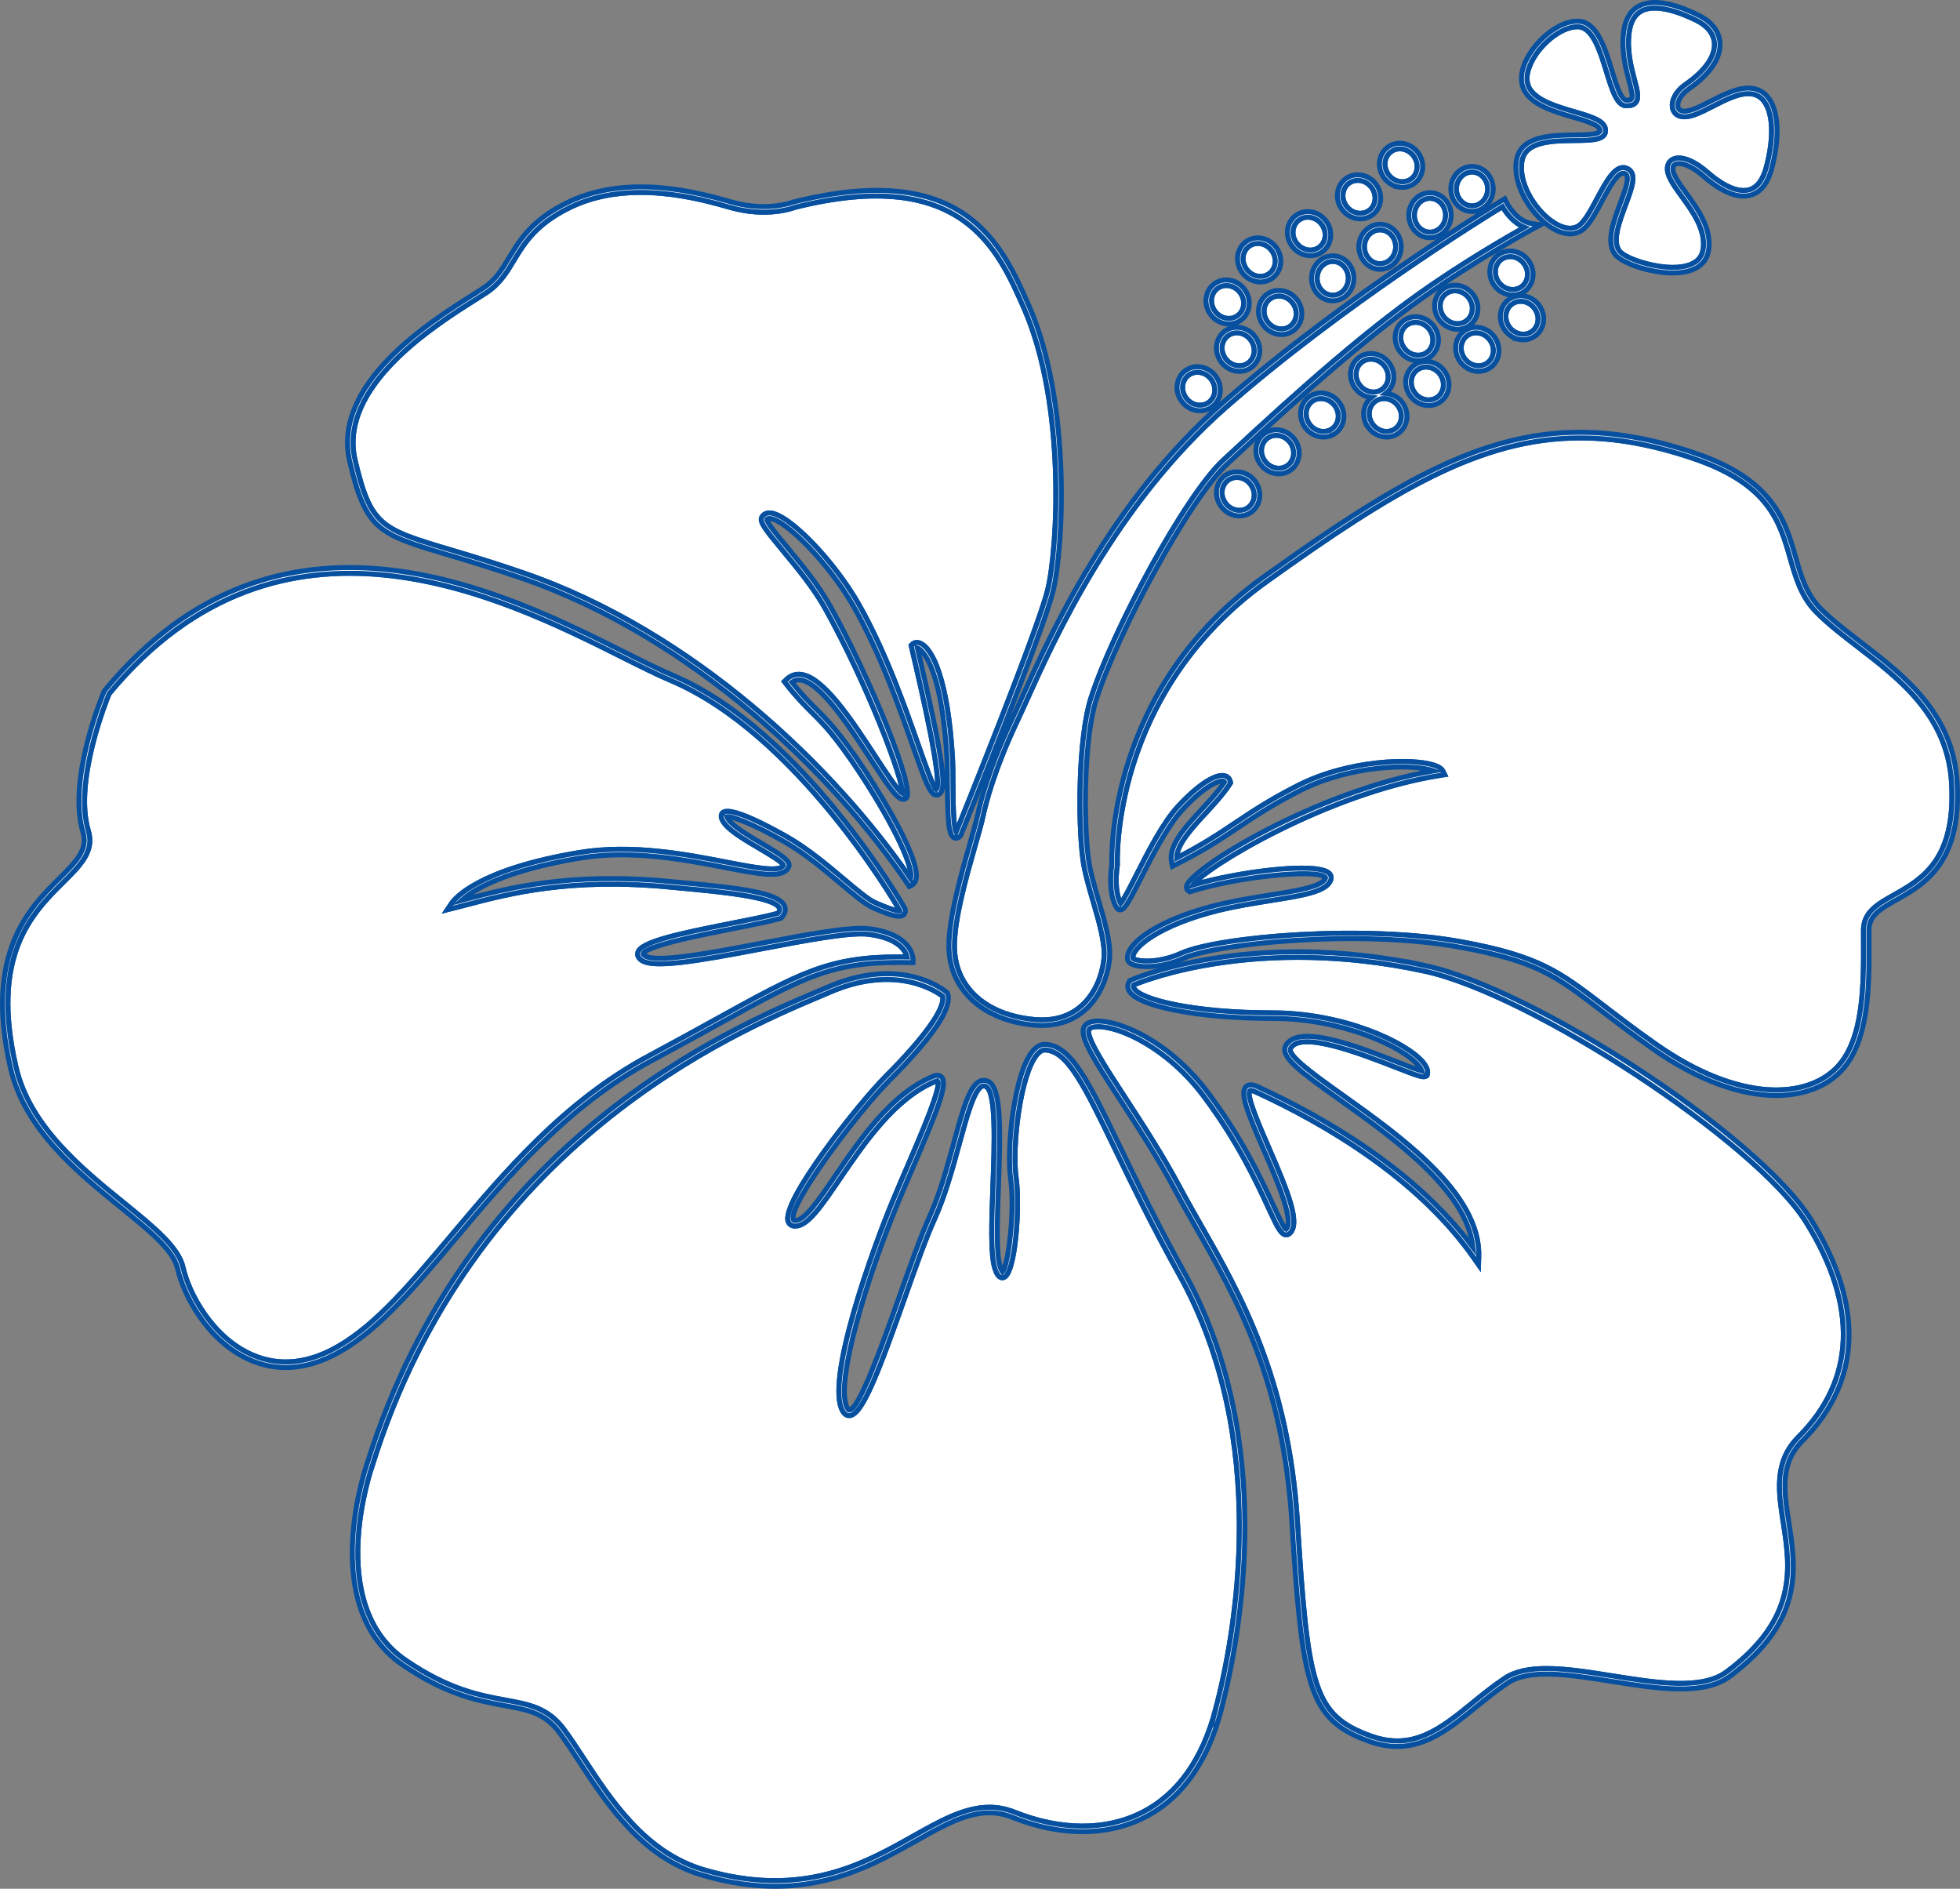 <?xml version="1.0" encoding="UTF-8"?>
<svg xmlns="http://www.w3.org/2000/svg" id="Layer_2" width="195.797" height="188.646" viewBox="0 0 195.797 188.646">
  <rect x="0" y="0" width="195.797" height="188.646" fill="#808080" stroke="none"/>
  <defs>
    <style>.cls-1{fill:#fff;stroke:#06509f;stroke-miterlimit:10;stroke-width:.5px;}</style>
  </defs>
  <g id="Layer_1-2">
    <g>
      <path class="cls-1" d="m123.528,36.509c.424.075.841-.02,1.172-.268.331-.248.538-.621.584-1.05.048-.435-.077-.876-.351-1.241-.273-.365-.661-.608-1.093-.685-.095-.017-.19-.025-.284-.025-.323,0-.631.1-.888.292-.331.249-.538.621-.584,1.05-.047.436.077.877.351,1.242.273.364.661.608,1.093.685Z"></path>
      <path class="cls-1" d="m123.84,47.705c-.095-.017-.19-.026-.284-.026-.323,0-.631.101-.888.293-.331.248-.538.621-.584,1.05-.047.436.077.877.351,1.241.273.365.661.608,1.093.685.424.076.841-.02,1.172-.267.331-.248.538-.621.584-1.05.048-.436-.077-.877-.351-1.242-.273-.364-.661-.607-1.093-.684Z"></path>
      <path class="cls-1" d="m128.638,46.48c.689-.517.794-1.545.233-2.291-.346-.462-.866-.71-1.376-.71-.315,0-.626.095-.889.292-.689.517-.793,1.545-.233,2.292.56.747,1.576.934,2.265.417Z"></path>
      <path class="cls-1" d="m131.958,39.804c-.315,0-.625.094-.888.292-.689.517-.794,1.545-.234,2.291.56.747,1.576.934,2.265.418.689-.517.794-1.545.234-2.292-.347-.461-.867-.709-1.377-.709Z"></path>
      <path class="cls-1" d="m136.776,21.014c.689-.516.794-1.544.234-2.291-.346-.462-.866-.71-1.376-.71-.315,0-.626.095-.889.292-.689.517-.794,1.545-.234,2.292.561.746,1.577.933,2.265.417Z"></path>
      <path class="cls-1" d="m139.806,18.131c.424.075.84-.019,1.171-.267.331-.248.539-.621.585-1.05.047-.436-.078-.877-.351-1.242-.346-.461-.867-.709-1.376-.709-.315,0-.626.095-.889.292-.689.517-.794,1.545-.234,2.292.274.364.662.607,1.094.684Z"></path>
      <path class="cls-1" d="m139.423,24.648c0-.934-.701-1.693-1.562-1.693s-1.561.759-1.561,1.693c0,.933.7,1.693,1.561,1.693s1.562-.76,1.562-1.693Z"></path>
      <path class="cls-1" d="m142.849,23.19c.861,0,1.562-.759,1.562-1.693,0-.933-.701-1.692-1.562-1.692s-1.561.759-1.561,1.692c0,.934.7,1.693,1.561,1.693Z"></path>
      <path class="cls-1" d="m147.05,20.565c.861,0,1.562-.759,1.562-1.693,0-.933-.701-1.693-1.562-1.693s-1.562.76-1.562,1.693c0,.934.701,1.693,1.562,1.693Z"></path>
      <path class="cls-1" d="m133.135,29.491c.861,0,1.562-.759,1.562-1.693,0-.933-.701-1.693-1.562-1.693s-1.561.76-1.561,1.693c0,.934.7,1.693,1.561,1.693Z"></path>
      <path class="cls-1" d="m139.402,42.805c.689-.517.794-1.545.234-2.292-.347-.461-.867-.709-1.377-.709-.315,0-.626.095-.889.292-.688.517-.793,1.544-.233,2.291.56.747,1.576.934,2.265.418Z"></path>
      <path class="cls-1" d="m138.089,38.867c.331-.248.539-.621.585-1.05.047-.436-.078-.877-.351-1.242-.274-.364-.662-.607-1.094-.684-.095-.017-.19-.026-.283-.026-.324,0-.632.101-.888.293-.331.248-.539.621-.585,1.05-.047.436.078.877.351,1.241.274.365.662.608,1.094.685.424.076.84-.019,1.171-.267Z"></path>
      <path class="cls-1" d="m102.533,70.02c-.352.781-.656,1.455-.915,2.003-2.365,4.991-3.195,8.449-3.393,9.39-.153.731-.462,1.814-.819,3.068-.871,3.056-2.063,7.241-2.063,10.002,0,4.04,3.024,6.852,7.891,7.338,2.237.224,4.025-.407,5.31-1.875,1.346-1.538,1.664-3.434,1.738-4.178.151-1.505-.475-3.655-1.08-5.733-.419-1.436-.851-2.921-1.019-4.18-.511-3.833-.453-12.224.799-16.135,2.153-6.729,9.344-20.146,13.201-23.746,8.417-7.855,14.417-12.964,19.456-16.563,4.432-3.165,9.039-5.807,10.653-6.709-1.167-.463-1.905-1.553-2.198-2.064-2.024,1.233-15.975,9.85-27.541,19.97-11.176,9.779-17.149,23.039-20.02,29.412Z"></path>
      <path class="cls-1" d="m142.553,35.191c.688-.517.793-1.544.233-2.291-.273-.365-.662-.608-1.094-.685-.095-.017-.19-.025-.283-.025-.324,0-.632.1-.888.292-.331.249-.538.621-.585,1.05-.047.436.078.877.351,1.242.56.746,1.576.934,2.266.417Z"></path>
      <path class="cls-1" d="m155.066,22.132c.584.403,1.699.996,2.604.443.605-.37,1.25-1.575,1.874-2.742.979-1.828,1.905-3.557,3.054-2.98.964.482.417,1.941-.216,3.63-.632,1.687-1.349,3.6-.606,4.59.616.821,4.405,2.068,6.68,1.485.996-.255,1.563-.822,1.687-1.687.276-1.933-1.07-3.78-2.151-5.265-.936-1.287-1.745-2.398-1.302-3.286.132-.262.391-.444.73-.511.082-.016.181-.027.297-.027.56,0,1.525.26,2.946,1.504.743.65,2.632,2.111,4.111,1.66.778-.237,1.342-.993,1.676-2.245.752-2.822.696-5.245-.151-6.484-.342-.5-.808-.786-1.385-.85-1.129-.125-2.537.597-3.78,1.235-1.334.685-2.487,1.278-3.365.984-.385-.128-.641-.448-.702-.878-.086-.598.224-1.517,1.354-2.302,1.93-1.341,2.941-2.799,2.847-4.105-.065-.913-.692-1.711-1.763-2.247-1.41-.704-4.003-1.766-5.525-.961-.677.359-1.092,1.076-1.232,2.129-.243,1.819.201,3.498.525,4.724.282,1.064.485,1.833.141,2.28-.163.212-.419.319-.781.324-1.05.196-1.554-1.438-2.134-3.325-.645-2.1-1.377-4.48-2.83-4.551-1.444-.072-3.481,1.381-4.533,3.237-.394.695-.954,2.013-.277,3.029.769,1.153,2.705,1.72,4.414,2.221,1.74.51,3.114.912,3.114,1.87,0,.966-1.36.982-3.081,1.003-2.18.025-4.892.058-5.259,2.001-.414,2.193,1.245,4.872,3.019,6.097Z"></path>
      <path class="cls-1" d="m142.431,39.922c.424.075.841-.02,1.172-.268.33-.248.538-.621.584-1.05.047-.436-.077-.877-.351-1.241-.346-.462-.867-.709-1.376-.709-.315,0-.626.094-.889.291-.689.517-.794,1.545-.234,2.292.274.365.662.608,1.094.685Z"></path>
      <path class="cls-1" d="m151.882,33.358c.425.076.841-.019,1.172-.267s.538-.621.585-1.05c.047-.436-.078-.877-.352-1.242-.346-.461-.866-.709-1.376-.709-.315,0-.626.095-.889.292-.689.517-.793,1.545-.233,2.292.273.364.662.607,1.093.684Z"></path>
      <path class="cls-1" d="m152.004,28.628c.689-.517.793-1.545.233-2.292-.273-.364-.661-.607-1.093-.684-.095-.017-.19-.026-.284-.026-.323,0-.631.101-.888.293-.33.248-.538.621-.584,1.05-.047.436.077.877.351,1.241.56.747,1.576.934,2.265.418Z"></path>
      <path class="cls-1" d="m147.419,36.509c.425.075.841-.02,1.172-.268.331-.248.538-.621.584-1.05.048-.435-.077-.876-.351-1.241-.273-.365-.661-.608-1.093-.685-.095-.017-.19-.025-.284-.025-.323,0-.631.1-.888.292-.331.249-.538.621-.584,1.05-.048.436.077.877.351,1.242.273.364.661.608,1.093.685Z"></path>
      <path class="cls-1" d="m146.491,32.041c.33-.249.538-.621.584-1.05.047-.436-.078-.877-.351-1.242-.346-.461-.866-.709-1.376-.709-.315,0-.626.095-.889.292-.331.248-.539.621-.585,1.05-.047.436.078.877.351,1.241.274.365.662.608,1.094.685.426.075.84-.019,1.172-.267Z"></path>
      <path class="cls-1" d="m120.762,40.179c.689-.516.793-1.544.233-2.291-.273-.365-.662-.608-1.093-.685-.096-.017-.19-.025-.284-.025-.323,0-.631.1-.888.293-.33.248-.538.621-.585,1.049-.046.436.078.877.352,1.242.56.747,1.576.934,2.265.417Z"></path>
      <path class="cls-1" d="m125.628,27.583c.425.074.841-.02,1.172-.268.331-.248.539-.621.585-1.05.047-.436-.078-.877-.351-1.241-.274-.365-.662-.608-1.094-.685-.095-.017-.19-.025-.284-.025-.323,0-.631.1-.887.292-.689.517-.794,1.545-.234,2.292.273.364.662.607,1.093.685Z"></path>
      <path class="cls-1" d="m45,54.913c1.912.57,4.292,1.28,7.232,2.291,17.179,5.905,31.222,19.581,38.727,30.527,0-.001.001-.003.002-.005.372-1.353-2.392-6.529-5.181-10.713-2.391-3.586-3.509-4.694-4.692-5.867-.737-.731-1.499-1.486-2.581-2.879l-.15-.192.172-.172c.366-.367.79-.552,1.263-.552.065,0,.13.004.197.011,2.276.237,5.147,4.64,7.454,8.179,1.002,1.537,2.235,3.427,2.71,3.705.104-1.364-3.482-10.874-7.732-18.496-1.141-2.047-2.853-4.108-4.228-5.765-1.779-2.143-2.378-2.908-2.062-3.383.119-.178.351-.378.781-.37,1.866.072,6.464,4.826,8.945,9.249,2.619,4.669,4.48,9.953,5.839,13.812.757,2.152,1.541,4.378,1.826,4.572.701-.636-1.437-9.831-2.465-14.249l-.035-.149.109-.109c.192-.192.47-.238.765-.126,1.275.485,2.798,3.742,3.25,11.43.041.707.047,1.651.052,2.65.009,1.617.023,4.264.312,4.805.635-1.572,8.14-20.165,9.135-24.144,1.034-4.137,1.854-18.593-2.349-28.176-2.636-6.013-6.246-14.249-22.879-10.093-.111.044-2.755,1.072-6.479.009-3.006-.859-10.045-2.872-15.95-.017-3.46,1.673-4.629,3.612-5.659,5.324-.716,1.189-1.393,2.312-2.709,3.19-.307.204-.697.451-1.151.738-4.108,2.593-13.725,8.667-11.992,16.033,1.542,6.551,2.605,6.868,9.523,8.932Z"></path>
      <path class="cls-1" d="m123.65,31.515c.689-.516.793-1.544.233-2.291-.273-.364-.662-.607-1.093-.685-.096-.017-.19-.025-.284-.025-.323,0-.631.1-.888.293-.331.248-.538.621-.585,1.05-.047.436.078.876.351,1.241.561.747,1.577.934,2.266.417Z"></path>
      <path class="cls-1" d="m64.811,105.463c2.575-1.379,4.741-2.576,6.651-3.631,8.484-4.686,11.33-6.259,18.368-6.259.256,0,.519.002.787.006-.143-.578-.805-1.885-3.854-2.266-1.847-.233-6.267.612-10.54,1.427-6.596,1.259-11.006,2.019-12.169,1.145-.356-.267-.382-.541-.34-.725.244-1.066,3.87-1.857,9.374-2.941,1.834-.362,3.569-.704,4.626-.998.237-.299.174-.458.152-.512-.451-1.132-5.908-1.641-9.891-2.012l-1.157-.109c-9.851-.938-16.005.675-20.076,1.743-.477.124-.929.243-1.359.35l-.693.174.397-.595c.373-.559,2.742-3.433,12.786-5.107,5.234-.873,10.673.181,14.644.949,2.889.56,5.384,1.043,5.755.324-.059-.301-1.421-1.103-2.414-1.689-1.482-.874-3.014-1.777-3.566-2.604-.102-.154-.414-.622-.116-.942.706-.758,4.773,1.439,6.489,2.419,2.047,1.17,4.052,2.86,5.664,4.217,1.29,1.087,2.404,2.026,3.104,2.334,1.887.83,2.364.852,2.454.826,0-.001.002-.014-.003-.047-.517-.894-10.34-17.675-22.884-22.982-1.367-.578-2.997-1.395-4.884-2.34-11.904-5.965-34.053-17.065-51.216,3.674-.254.616-3.553,8.765-2.075,13.691.612,2.04-.767,3.41-2.514,5.145-3.091,3.07-7.325,7.274-4.701,18.5,1.379,5.897,6.588,10.122,10.775,13.517,2.923,2.371,5.448,4.419,5.897,6.439.567,2.55,2.878,6.982,6.922,8.741,2.721,1.184,5.642.877,8.683-.912,3.777-2.221,7.211-6.302,11.189-11.026,5.284-6.277,11.273-13.391,19.735-17.924Z"></path>
      <path class="cls-1" d="m185.572,64.597c-1.492-1.148-2.903-2.233-4.062-3.393-1.564-1.564-2.102-3.446-2.672-5.438-1.042-3.647-2.12-7.419-9.692-9.985-4.077-1.381-7.757-2.041-11.283-2.041-9.929,0-18.611,5.238-31.327,14.343-15.635,11.196-14.925,28.077-14.915,28.246l.001.027-.004.027c-.23,1.612-.104,3.063.326,3.858.319-.372.973-1.66,1.556-2.812,1.19-2.345,2.671-5.264,4.206-6.917,1.968-2.12,3.757-3.279,4.667-3.018.282.079.471.29.531.592l.022.109-.06.094c-.629.979-1.54,1.967-2.42,2.924-1.426,1.547-2.896,3.143-2.898,4.476,2.56-1.303,4.146-2.363,5.821-3.483,1.679-1.123,3.417-2.285,6.228-3.721,5.19-2.653,11.544-2.754,13.643-2.064.484.159.78.359.906.611l.17.338-.374.058c-11.266,1.76-23.57,9.202-24.774,10.97,4.356-1.31,12.44-2.361,13.62-1.165.175.178.229.406.15.642-.392,1.177-2.74,1.551-5.991,2.068-1.642.261-3.503.557-5.297,1.001-5.779,1.429-8.67,3.743-8.468,4.773.19.271,2.317.62,4.81-.502,3.745-1.685,18.408-2.913,28.058-1.135,7.713,1.421,9.75,2.982,14.215,6.402,1.397,1.071,2.98,2.284,5.059,3.751,8.539,6.028,15.332,5.484,18.278,2.271,2.597-2.834,2.574-8.227,2.555-12.561l-.002-1.036c0-1.808,1.414-2.605,3.053-3.528,2.775-1.563,6.228-3.509,5.742-11.287-.412-6.599-5.175-10.263-9.378-13.495Z"></path>
      <path class="cls-1" d="m142.266,96.984c-16.635-3.574-27.937.933-29.017,1.389-.048.112-.04.213.024.327.662,1.185,6.136,2.464,13.824,2.464,7.091,0,13.412,2.928,15.072,4.952.35.428.494.816.426,1.154l-.052.16-.113.062c-.272.148-.782-.026-3.04-.907-3.325-1.298-9.514-3.715-10.473-1.867-.359.693,2.46,2.702,5.186,4.645,5.818,4.146,13.787,9.824,13.617,16.107l-.023.834-.479-.683c-5.619-8.008-14.963-13.435-21.811-16.579-.359-.164-.517-.147-.55-.113-.411.402.91,3.442,1.875,5.661,1.96,4.509,3.168,7.541,2.135,8.573-.169.171-.346.18-.461.16-.494-.088-.875-.913-1.709-2.72-1.13-2.45-3.022-6.551-6.45-11.121-3.602-4.803-8.321-6.947-10.548-6.947h-.031c-.427.004-.747.097-.856.248-.457.633,1.509,3.649,3.59,6.841,1.665,2.553,3.736,5.73,5.487,9.014.651,1.22,1.349,2.445,2.088,3.741,3.892,6.829,8.736,15.327,9.627,29.582,1.034,16.543,1.615,19.349,7.301,21.417,4.233,1.539,6.986-.698,10.175-3.289,1.021-.83,2.077-1.688,3.23-2.457,1.085-.724,2.528-.981,4.187-.981,1.971,0,4.248.363,6.595.737,4.394.699,8.938,1.423,11.39-.404,7.142-5.318,6.358-10.395,5.666-14.874-.486-3.151-.945-6.127,1.524-8.597,5.698-5.698,5.957-13.115.749-21.449-5.012-8.02-27.477-22.786-38.155-25.08Z"></path>
      <path class="cls-1" d="m131.788,24.69c.689-.517.794-1.545.234-2.292-.346-.461-.867-.709-1.376-.709-.315,0-.626.095-.889.292-.331.248-.539.621-.585,1.05-.047.436.078.877.351,1.241.56.747,1.577.934,2.265.418Z"></path>
      <path class="cls-1" d="m111.385,114.761c-3.062-6.341-4.748-9.834-7.005-9.894-.237-.008-.495.131-.744.411-1.699,1.906-2.578,9.23-2.126,12.4.386,2.701-.057,9.637-1.269,9.923-.514.118-.751-.599-.842-.87-.461-1.386-.339-4.709-.209-8.228.154-4.217.347-9.466-.702-9.99-.14-.07-.257-.077-.379-.022-.807.361-1.524,2.982-2.282,5.757-.667,2.438-1.423,5.201-2.477,7.522-.849,1.866-1.88,4.778-2.971,7.862-2.558,7.225-4.203,11.621-5.48,11.75-.196.021-.472-.038-.701-.419-1.819-3.032,3.102-16.508,4.97-20.989.481-1.155.986-2.33,1.477-3.472,1.465-3.406,3.47-8.072,3.019-8.55-.002.001-.052-.015-.199.045-4.053,1.651-7.121,6.155-9.586,9.774-1.853,2.72-3.192,4.686-4.433,4.686-.456,0-.633-.264-.698-.422-.807-1.947,7.092-11.889,9.692-14.489,3.929-3.93,6.007-6.849,5.729-8.047-.532-.414-4.574-3.271-11.201-.431-.293.126-.619.264-.975.414-8.599,3.626-34.769,14.663-44.818,46.945-.049.137-4.823,13.779,3.309,19.369,4.317,2.968,7.484,3.548,10.029,4.013,2.352.431,4.21.771,5.788,2.876.651.867,1.318,1.887,2.025,2.967,2.739,4.187,6.149,9.397,12.009,11.11,9.805,2.867,15.951-.593,20.89-3.371,2.702-1.52,5.125-2.883,7.617-2.883.821,0,1.649.148,2.497.487,4.61,1.843,9.125,1.86,12.716.047,3.584-1.809,6.071-5.296,7.393-10.362,1.965-7.531,5.541-26.833-3.65-43.377-2.734-4.921-4.774-9.147-6.413-12.542Z"></path>
      <path class="cls-1" d="m126.284,30.907c-.047.436.078.877.351,1.241.274.365.662.608,1.094.685.424.075.84-.019,1.171-.267.331-.249.539-.621.585-1.05.047-.436-.078-.877-.351-1.242-.274-.364-.662-.607-1.094-.684-.095-.017-.19-.026-.283-.026-.323,0-.631.101-.888.293-.331.248-.539.621-.585,1.05Z"></path>
      <path class="cls-1" d="m122.762,32.359c.43,0,.857-.13,1.219-.402.932-.699,1.087-2.074.344-3.064-.358-.477-.869-.795-1.439-.897-.574-.104-1.144.028-1.599.369-.455.341-.74.85-.803,1.432-.062.576.101,1.155.459,1.632.454.606,1.141.93,1.819.93Zm-1.729-2.502c.047-.429.254-.802.585-1.05.257-.193.565-.293.888-.293.094,0,.188.008.284.025.431.078.82.321,1.093.685.56.747.456,1.775-.233,2.291-.689.517-1.705.33-2.266-.417-.273-.365-.398-.805-.351-1.241Z"></path>
      <path class="cls-1" d="m126.538,29.415c-.455.341-.74.85-.803,1.433-.062.575.101,1.155.459,1.632.357.477.868.795,1.438.897.128.023.256.034.382.034.442,0,.864-.138,1.217-.404.455-.34.74-.849.803-1.432.062-.576-.101-1.155-.458-1.632-.358-.477-.869-.796-1.439-.897-.575-.103-1.145.028-1.599.369Zm1.502.175c.432.077.82.32,1.094.684.273.365.398.806.351,1.242-.046.429-.254.801-.585,1.05-.331.248-.747.342-1.171.267-.432-.077-.82-.32-1.094-.685-.273-.364-.398-.805-.351-1.241.046-.429.254-.802.585-1.05.257-.192.565-.293.888-.293.093,0,.188.009.283.026Z"></path>
      <path class="cls-1" d="m125.532,28.126c.128.023.256.034.382.034.442,0,.864-.138,1.217-.403.455-.341.74-.85.803-1.433.062-.575-.101-1.155-.459-1.632-.357-.477-.868-.795-1.438-.897-.577-.103-1.145.028-1.6.369-.932.7-1.087,2.075-.344,3.065.358.477.869.795,1.439.897Zm-.763-3.52c.256-.192.564-.292.887-.292.094,0,.189.008.284.025.432.077.82.32,1.094.685.273.364.398.805.351,1.241-.046.429-.254.802-.585,1.05-.331.248-.747.342-1.172.268-.431-.078-.82-.321-1.093-.685-.56-.747-.455-1.775.234-2.292Z"></path>
      <path class="cls-1" d="m131.021,27.798c0,1.238.949,2.245,2.114,2.245,1.166,0,2.114-1.007,2.114-2.245s-.948-2.245-2.114-2.245c-1.165,0-2.114,1.007-2.114,2.245Zm2.114-1.693c.861,0,1.562.76,1.562,1.693,0,.934-.701,1.693-1.562,1.693s-1.561-.759-1.561-1.693c0-.933.7-1.693,1.561-1.693Z"></path>
      <path class="cls-1" d="m130.901,25.533c.43,0,.857-.13,1.219-.402.932-.699,1.086-2.074.344-3.064-.743-.99-2.107-1.227-3.038-.528-.455.341-.74.85-.803,1.433-.062.575.101,1.155.459,1.631.454.606,1.14.93,1.819.93Zm-1.729-2.502c.046-.429.254-.802.585-1.05.263-.197.574-.292.889-.292.509,0,1.03.248,1.376.709.56.747.455,1.775-.234,2.292-.688.516-1.705.329-2.265-.418-.273-.364-.398-.805-.351-1.241Z"></path>
      <path class="cls-1" d="m139.709,18.675c.128.023.256.034.382.034.442,0,.864-.138,1.218-.404.454-.34.739-.849.802-1.432.062-.575-.101-1.155-.459-1.632-.742-.99-2.106-1.227-3.038-.528-.932.7-1.087,2.074-.344,3.065.358.477.869.795,1.439.897Zm-.763-3.52c.263-.197.574-.292.889-.292.509,0,1.03.248,1.376.709.273.365.398.806.351,1.242-.046.429-.254.802-.585,1.05-.331.248-.747.342-1.171.267-.432-.077-.82-.32-1.094-.684-.56-.747-.455-1.775.234-2.292Z"></path>
      <path class="cls-1" d="m135.889,21.858c.43,0,.857-.131,1.219-.402.932-.7,1.087-2.074.344-3.064-.743-.991-2.106-1.228-3.038-.528-.933.699-1.087,2.074-.344,3.064.454.606,1.141.93,1.819.93Zm-1.144-3.553c.263-.197.574-.292.889-.292.51,0,1.03.248,1.376.71.56.747.455,1.775-.234,2.291-.688.516-1.704.329-2.265-.417-.56-.747-.455-1.775.234-2.292Z"></path>
      <path class="cls-1" d="m185.909,64.159c-1.478-1.137-2.875-2.211-4.009-3.345-1.463-1.463-1.982-3.278-2.531-5.2-1.031-3.608-2.2-7.697-10.046-10.356-15.8-5.354-25.721-.074-43.109,12.376-15.583,11.159-15.176,27.895-15.146,28.696-.263,1.866-.074,3.497.506,4.368.082.122.21.19.345.179.42-.025.791-.669,2.074-3.198,1.112-2.192,2.635-5.195,4.117-6.791,2.173-2.34,3.65-2.992,4.113-2.863.044.012.08.032.107.076-.601.903-1.459,1.835-2.291,2.738-1.73,1.878-3.365,3.653-2.991,5.335l.077.345.316-.158c2.802-1.4,4.469-2.515,6.235-3.696,1.666-1.114,3.39-2.266,6.172-3.688,5.054-2.584,11.201-2.695,13.22-2.031.047.015.09.03.13.045-11.836,2.061-24.357,9.833-24.667,11.519-.04.212.045.399.225.502l.105.061.116-.038c4.523-1.447,12.549-2.292,13.418-1.414.029.03.032.042.019.08-.286.858-2.845,1.265-5.554,1.697-1.652.263-3.526.561-5.343,1.01-5.938,1.468-9.172,3.919-8.868,5.442.035.171.161.314.376.425.746.382,2.91.471,5.193-.556,3.264-1.468,17.542-2.973,27.732-1.096,7.582,1.397,9.455,2.832,13.979,6.298,1.401,1.073,2.989,2.29,5.077,3.764,4.769,3.366,9.032,4.724,12.431,4.725,2.883,0,5.146-.977,6.572-2.533,2.744-2.993,2.72-8.506,2.701-12.936l-.003-1.034c0-1.485,1.162-2.14,2.772-3.047,2.756-1.553,6.53-3.679,6.022-11.803-.428-6.848-5.296-10.593-9.592-13.898Zm3.299,25.22c-1.639.923-3.053,1.72-3.053,3.528l.002,1.036c.019,4.334.042,9.727-2.555,12.561-2.946,3.213-9.739,3.757-18.278-2.271-2.079-1.467-3.662-2.68-5.059-3.751-4.465-3.42-6.502-4.981-14.215-6.402-9.65-1.778-24.313-.55-28.058,1.135-2.493,1.122-4.62.773-4.81.502-.202-1.03,2.689-3.344,8.468-4.773,1.794-.444,3.655-.74,5.297-1.001,3.251-.517,5.599-.891,5.991-2.068.079-.236.025-.464-.15-.642-1.18-1.196-9.264-.145-13.62,1.165,1.204-1.768,13.508-9.21,24.774-10.97l.374-.058-.17-.338c-.126-.252-.422-.452-.906-.611-2.099-.69-8.453-.589-13.643,2.064-2.811,1.436-4.549,2.598-6.228,3.721-1.675,1.12-3.261,2.18-5.821,3.483.002-1.333,1.472-2.929,2.898-4.476.88-.957,1.791-1.945,2.42-2.924l.06-.094-.022-.109c-.06-.302-.249-.513-.531-.592-.91-.261-2.699.898-4.667,3.018-1.535,1.653-3.016,4.572-4.206,6.917-.583,1.152-1.237,2.44-1.556,2.812-.43-.795-.556-2.246-.326-3.858l.004-.027-.001-.027c-.01-.169-.72-17.05,14.915-28.246,12.716-9.105,21.398-14.343,31.327-14.343,3.526,0,7.206.66,11.283,2.041,7.572,2.566,8.65,6.338,9.692,9.985.57,1.992,1.108,3.874,2.672,5.438,1.159,1.16,2.57,2.245,4.062,3.393,4.203,3.232,8.966,6.896,9.378,13.495.486,7.778-2.967,9.724-5.742,11.287Z"></path>
      <path class="cls-1" d="m140.735,21.497c0,1.239.949,2.246,2.114,2.246,1.166,0,2.114-1.007,2.114-2.246,0-1.238-.948-2.245-2.114-2.245-1.165,0-2.114,1.007-2.114,2.245Zm2.114-1.692c.861,0,1.562.759,1.562,1.692,0,.934-.701,1.693-1.562,1.693s-1.561-.759-1.561-1.693c0-.933.7-1.692,1.561-1.692Z"></path>
      <path class="cls-1" d="m142.382,96.444c-17.606-3.782-29.329,1.41-29.445,1.463l-.077.035-.044.071c-.192.312-.2.643-.025.956.875,1.566,7.025,2.747,14.306,2.747,6.922,0,13.053,2.809,14.645,4.75.149.182.249.353.292.494-.441-.108-1.456-.504-2.443-.889-3.973-1.551-9.977-3.893-11.164-1.608-.58,1.119,1.654,2.712,5.356,5.349,5.432,3.871,12.771,9.102,13.351,14.75-5.733-7.702-14.8-12.948-21.497-16.022-.198-.09-.799-.367-1.167-.006-.65.638.199,2.695,1.755,6.276,1.307,3.005,3.095,7.119,2.252,7.963-.205-.076-.726-1.206-1.278-2.402-1.14-2.469-3.047-6.603-6.51-11.22-3.924-5.232-8.807-7.168-10.993-7.168h-.033c-.629.006-1.078.171-1.299.477-.65.9.702,3.059,3.576,7.466,1.658,2.544,3.722,5.71,5.462,8.972.654,1.227,1.354,2.455,2.095,3.755,4.065,7.132,8.673,15.215,9.556,29.343,1.038,16.604,1.699,19.732,7.664,21.901,1.023.372,1.968.536,2.855.536,3.039,0,5.394-1.915,7.856-3.915,1.011-.822,2.057-1.672,3.188-2.426,2.195-1.463,6.175-.83,10.389-.159,4.507.718,9.168,1.46,11.807-.506,7.408-5.517,6.598-10.768,5.882-15.401-.484-3.139-.903-5.851,1.369-8.122,5.901-5.902,6.187-13.555.826-22.133-5.178-8.285-27.491-22.96-38.507-25.327Zm37.29,47.069c-2.469,2.47-2.01,5.446-1.524,8.597.692,4.479,1.476,9.556-5.666,14.874-2.452,1.827-6.996,1.103-11.39.404-2.347-.374-4.624-.737-6.595-.737-1.659,0-3.102.257-4.187.981-1.153.769-2.209,1.627-3.23,2.457-3.189,2.591-5.942,4.828-10.175,3.289-5.686-2.068-6.267-4.874-7.301-21.417-.891-14.255-5.735-22.753-9.627-29.582-.739-1.296-1.437-2.521-2.088-3.741-1.751-3.284-3.822-6.461-5.487-9.014-2.081-3.192-4.047-6.208-3.59-6.841.109-.151.429-.244.856-.248h.031c2.227,0,6.946,2.144,10.548,6.947,3.428,4.57,5.32,8.671,6.45,11.121.834,1.807,1.215,2.632,1.709,2.72.115.02.292.011.461-.16,1.033-1.032-.175-4.064-2.135-8.573-.965-2.219-2.286-5.259-1.875-5.661.033-.034.191-.051.55.113,6.848,3.144,16.192,8.571,21.811,16.579l.479.683.023-.834c.17-6.283-7.799-11.961-13.617-16.107-2.726-1.943-5.545-3.952-5.186-4.645.959-1.848,7.148.569,10.473,1.867,2.258.881,2.768,1.055,3.04.907l.113-.062.052-.16c.068-.338-.076-.726-.426-1.154-1.66-2.024-7.981-4.952-15.072-4.952-7.688,0-13.162-1.279-13.824-2.464-.064-.114-.072-.215-.024-.327,1.08-.456,12.382-4.963,29.017-1.389,10.678,2.294,33.143,17.06,38.155,25.08,5.208,8.334,4.949,15.751-.749,21.449Z"></path>
      <path class="cls-1" d="m45.499,123.743c5.252-6.239,11.204-13.31,19.573-17.793,2.577-1.381,4.745-2.579,6.657-3.635,8.816-4.869,11.475-6.341,19.198-6.178l.273.006.009-.274c.002-.104.021-2.554-4.378-3.104-1.934-.241-6.197.572-10.711,1.433-5.005.955-10.678,2.039-11.735,1.245-.099-.074-.138-.135-.133-.16.182-.796,5.666-1.877,8.943-2.522,1.893-.374,3.681-.726,4.752-1.032l.078-.022.053-.062c.345-.393.446-.777.301-1.141-.536-1.345-4.447-1.806-10.353-2.357l-1.155-.109c-9.951-.948-16.16.681-20.269,1.758-.159.042-.314.083-.468.123,1.155-1.041,4.217-2.953,11.829-4.222,5.138-.856,10.519.187,14.449.948,3.49.676,5.795,1.122,6.363-.013.302-.604-.644-1.196-2.637-2.371-1.362-.803-2.905-1.712-3.386-2.435-.088-.13-.123-.213-.138-.259.44-.074,2.482.64,5.777,2.523,2.004,1.145,3.988,2.816,5.582,4.159,1.377,1.161,2.465,2.077,3.238,2.417,1.889.831,2.689,1.019,3.052.712.093-.078.235-.261.15-.605l-.029-.069c-.099-.177-10.174-17.756-23.169-23.254-1.351-.571-2.973-1.384-4.852-2.326-12.046-6.036-34.468-17.271-51.915,3.848l-.041.068c-.152.358-3.697,8.817-2.11,14.102.516,1.723-.697,2.927-2.375,4.594-3.004,2.983-7.544,7.491-4.85,19.018,1.422,6.081,6.713,10.372,10.965,13.82,2.843,2.306,5.299,4.298,5.706,6.13.591,2.66,3.007,7.286,7.241,9.128,1.156.502,2.344.753,3.558.753,1.822.001,3.703-.566,5.625-1.696,3.859-2.27,7.321-6.383,11.332-11.146Zm-11.612,10.67c-3.041,1.789-5.962,2.096-8.683.912-4.044-1.759-6.355-6.191-6.922-8.741-.449-2.02-2.974-4.068-5.897-6.439-4.187-3.395-9.396-7.62-10.775-13.517-2.624-11.226,1.61-15.43,4.701-18.5,1.747-1.735,3.126-3.105,2.514-5.145-1.478-4.926,1.821-13.075,2.075-13.691,17.163-20.739,39.312-9.639,51.216-3.674,1.887.945,3.517,1.762,4.884,2.34,12.544,5.307,22.367,22.088,22.884,22.982.005.033.003.046.003.047-.09.026-.567.004-2.454-.826-.7-.308-1.814-1.247-3.104-2.334-1.612-1.357-3.617-3.047-5.664-4.217-1.716-.98-5.783-3.177-6.489-2.419-.298.32.014.788.116.942.552.827,2.084,1.73,3.566,2.604.993.586,2.355,1.388,2.414,1.689-.371.719-2.866.236-5.755-.324-3.971-.768-9.41-1.822-14.644-.949-10.044,1.674-12.413,4.548-12.786,5.107l-.397.595.693-.174c.43-.107.882-.226,1.359-.35,4.071-1.068,10.225-2.681,20.076-1.743l1.157.109c3.983.371,9.44.88,9.891,2.012.022.054.085.213-.152.512-1.057.294-2.792.636-4.626.998-5.504,1.084-9.13,1.875-9.374,2.941-.042.184-.016.458.34.725,1.163.874,5.573.114,12.169-1.145,4.273-.815,8.693-1.66,10.54-1.427,3.049.381,3.711,1.688,3.854,2.266-.268-.004-.531-.006-.787-.006-7.038,0-9.884,1.573-18.368,6.259-1.91,1.055-4.076,2.252-6.651,3.631-8.462,4.533-14.451,11.647-19.735,17.924-3.978,4.724-7.412,8.805-11.189,11.026Z"></path>
      <path class="cls-1" d="m44.842,55.442c1.907.569,4.281,1.277,7.211,2.284,17.205,5.915,31.247,19.691,38.651,30.611l.133.197.215-.103c.151-.072.35-.228.441-.558.632-2.3-5.013-10.805-5.254-11.166-2.421-3.633-3.611-4.813-4.762-5.954-.687-.681-1.396-1.384-2.373-2.619.249-.182.521-.255.827-.223,2.015.21,4.925,4.673,7.05,7.931,1.657,2.542,2.55,3.873,3.159,3.981.136.024.262-.006.367-.084,1.046-.784-3.639-12.149-7.604-19.258-1.165-2.091-2.895-4.175-4.285-5.849-.953-1.147-2.033-2.448-2.012-2.762.026-.023.097-.098.285-.086,1.509.058,5.98,4.502,8.484,8.967,2.596,4.627,4.448,9.886,5.8,13.726,1.257,3.569,1.719,4.809,2.263,4.918.185.037.354-.016.481-.146.68-.701.15-4.101-2.268-14.516.018.005.035.01.048.015.094.036,2.31.99,2.896,10.947.04.692.046,1.629.051,2.62.019,3.548.09,5.128.688,5.373.11.046.333.084.585-.168l.061-.091c.332-.821,8.157-20.15,9.2-24.322,1.048-4.189,1.878-18.827-2.378-28.531-2.716-6.194-6.437-14.676-23.554-10.396-.061.021-2.627,1.011-6.158.002-3.067-.877-10.249-2.929-16.342.017-3.609,1.744-4.822,3.759-5.892,5.536-.713,1.184-1.328,2.206-2.542,3.015-.304.203-.691.447-1.14.731-4.207,2.656-14.058,8.878-12.234,16.627,1.614,6.862,2.88,7.239,9.902,9.334Zm2.627-25.494c.454-.287.844-.534,1.151-.738,1.316-.878,1.993-2.001,2.709-3.19,1.03-1.712,2.199-3.651,5.659-5.324,5.905-2.855,12.944-.842,15.95.017,3.724,1.063,6.368.035,6.479-.009,16.633-4.156,20.243,4.08,22.879,10.093,4.203,9.583,3.383,24.039,2.349,28.176-.995,3.979-8.5,22.572-9.135,24.144-.289-.541-.303-3.188-.312-4.805-.005-.999-.011-1.943-.052-2.65-.452-7.688-1.975-10.945-3.25-11.43-.295-.112-.573-.066-.765.126l-.109.109.035.149c1.028,4.418,3.166,13.613,2.465,14.249-.285-.194-1.069-2.42-1.826-4.572-1.359-3.859-3.22-9.143-5.839-13.812-2.481-4.423-7.079-9.177-8.945-9.249-.43-.008-.662.192-.781.37-.316.475.283,1.24,2.062,3.383,1.375,1.657,3.087,3.718,4.228,5.765,4.25,7.622,7.836,17.132,7.732,18.496-.475-.278-1.708-2.168-2.71-3.705-2.307-3.539-5.178-7.942-7.454-8.179-.067-.007-.132-.011-.197-.011-.473,0-.897.185-1.263.552l-.172.172.15.192c1.082,1.393,1.844,2.148,2.581,2.879,1.183,1.173,2.301,2.281,4.692,5.867,2.789,4.184,5.553,9.36,5.181,10.713-.001.002-.002.004-.002.005-7.505-10.946-21.548-24.622-38.727-30.527-2.94-1.011-5.32-1.721-7.232-2.291-6.918-2.064-7.981-2.381-9.523-8.932-1.733-7.366,7.884-13.44,11.992-16.033Z"></path>
      <path class="cls-1" d="m119.874,41.023c.43,0,.857-.131,1.219-.402.932-.699,1.087-2.074.344-3.064-.358-.477-.869-.796-1.438-.897-.575-.104-1.145.027-1.6.369-.455.341-.74.85-.803,1.432-.062.576.101,1.155.459,1.632.454.606,1.141.93,1.819.93Zm-1.729-2.503c.047-.428.255-.801.585-1.049.257-.193.565-.293.888-.293.094,0,.188.008.284.025.431.077.82.32,1.093.685.56.747.456,1.775-.233,2.291-.689.517-1.705.33-2.265-.417-.274-.365-.398-.806-.352-1.242Z"></path>
      <path class="cls-1" d="m111.882,114.521c-3.156-6.536-4.894-10.137-7.487-10.207-.424-.015-.809.19-1.172.596-1.931,2.167-2.688,9.843-2.26,12.846.447,3.13-.244,8.668-.821,9.276-.043-.054-.121-.184-.219-.476-.43-1.29-.304-4.718-.182-8.033.218-5.932.266-9.868-1.006-10.504-.285-.142-.579-.154-.852-.032-1.045.467-1.693,2.836-2.589,6.115-.661,2.418-1.411,5.159-2.447,7.439-.858,1.888-1.893,4.812-2.989,7.907-1.685,4.761-3.994,11.282-5.015,11.384-.067.009-.128-.08-.172-.154-1.422-2.37,2.147-13.629,5.007-20.491.481-1.154.984-2.327,1.474-3.467,2.573-5.985,3.556-8.489,2.9-9.158-.128-.131-.37-.25-.795-.077-4.208,1.715-7.328,6.295-9.834,9.975-1.625,2.385-3.027,4.444-3.977,4.444-.155,0-.175-.05-.188-.08-.589-1.423,6.428-10.744,9.572-13.888,4.349-4.348,6.314-7.27,5.843-8.684l-.024-.071-.056-.049c-.177-.155-4.417-3.753-11.843-.571-.291.125-.617.262-.972.412-8.658,3.651-35.005,14.763-45.127,47.279-.046.13-4.958,14.171,3.52,20,4.414,3.034,7.645,3.625,10.242,4.101,2.321.424,3.997.731,5.446,2.663.64.853,1.303,1.866,2.004,2.939,2.79,4.262,6.261,9.567,12.317,11.337,2.672.781,5.076,1.104,7.261,1.104,6.015,0,10.366-2.448,14.056-4.524,3.61-2.031,6.461-3.634,9.637-2.364,4.758,1.903,9.435,1.913,13.17.027,3.731-1.884,6.315-5.489,7.678-10.716,1.982-7.595,5.587-27.066-3.701-43.784-2.726-4.908-4.763-9.125-6.399-12.514Zm9.566,56.159c-1.322,5.066-3.809,8.553-7.393,10.362-3.591,1.813-8.106,1.796-12.716-.047-.848-.339-1.676-.487-2.497-.487-2.492,0-4.915,1.363-7.617,2.883-4.939,2.778-11.085,6.238-20.89,3.371-5.86-1.713-9.27-6.923-12.009-11.11-.707-1.08-1.374-2.1-2.025-2.967-1.578-2.105-3.436-2.445-5.788-2.876-2.545-.465-5.712-1.045-10.029-4.013-8.132-5.59-3.358-19.232-3.309-19.369,10.049-32.282,36.219-43.319,44.818-46.945.356-.15.682-.288.975-.414,6.627-2.84,10.669.017,11.201.431.278,1.198-1.8,4.117-5.729,8.047-2.6,2.6-10.499,12.542-9.692,14.489.065.158.242.422.698.422,1.241,0,2.58-1.966,4.433-4.686,2.465-3.619,5.533-8.123,9.586-9.774.147-.06.197-.044.199-.045.451.478-1.554,5.144-3.019,8.55-.491,1.142-.996,2.317-1.477,3.472-1.868,4.481-6.789,17.957-4.97,20.989.229.381.505.44.701.419,1.277-.129,2.922-4.525,5.48-11.75,1.091-3.084,2.122-5.996,2.971-7.862,1.054-2.321,1.81-5.084,2.477-7.522.758-2.775,1.475-5.396,2.282-5.757.122-.055.239-.048.379.022,1.049.524.856,5.773.702,9.99-.13,3.519-.252,6.842.209,8.228.091.271.328.988.842.87,1.212-.286,1.655-7.222,1.269-9.923-.452-3.17.427-10.494,2.126-12.4.249-.28.507-.419.744-.411,2.257.06,3.943,3.553,7.005,9.894,1.639,3.395,3.679,7.621,6.413,12.542,9.191,16.544,5.615,35.846,3.65,43.377Z"></path>
      <path class="cls-1" d="m130.738,39.654c-.932.7-1.087,2.074-.344,3.064.455.606,1.141.93,1.819.93.431,0,.857-.13,1.219-.402.933-.699,1.087-2.074.344-3.064-.743-.99-2.106-1.227-3.038-.528Zm2.363,3.151c-.689.516-1.705.329-2.265-.418-.56-.746-.455-1.774.234-2.291.263-.198.573-.292.888-.292.51,0,1.03.248,1.377.709.56.747.455,1.775-.234,2.292Z"></path>
      <path class="cls-1" d="m142.334,40.465c.128.023.256.035.383.035.441,0,.863-.139,1.217-.404.454-.341.739-.85.802-1.432.062-.576-.1-1.156-.458-1.632-.743-.991-2.106-1.227-3.038-.528-.933.699-1.087,2.074-.344,3.064.357.477.868.796,1.438.897Zm-.763-3.52c.263-.197.574-.291.889-.291.509,0,1.03.247,1.376.709.274.364.398.805.351,1.241-.046.429-.254.802-.584,1.05-.331.248-.748.343-1.172.268-.432-.077-.82-.32-1.094-.685-.56-.747-.455-1.775.234-2.292Z"></path>
      <path class="cls-1" d="m145.604,32.886c.442,0,.864-.138,1.218-.404.455-.34.74-.849.802-1.432.062-.576-.1-1.155-.458-1.632-.743-.99-2.107-1.227-3.038-.528-.455.341-.74.85-.803,1.433-.062.575.101,1.155.459,1.632.357.476.868.795,1.438.897.128.022.256.034.382.034Zm-1.379-1.263c-.273-.364-.398-.805-.351-1.241.046-.429.254-.802.585-1.05.263-.197.574-.292.889-.292.51,0,1.03.248,1.376.709.273.365.398.806.351,1.242-.046.429-.254.801-.584,1.05-.332.248-.746.342-1.172.267-.432-.077-.82-.32-1.094-.685Z"></path>
      <path class="cls-1" d="m147.05,21.117c1.165,0,2.114-1.007,2.114-2.245s-.949-2.245-2.114-2.245c-1.166,0-2.114,1.007-2.114,2.245s.948,2.245,2.114,2.245Zm0-3.938c.861,0,1.562.76,1.562,1.693,0,.934-.701,1.693-1.562,1.693s-1.562-.759-1.562-1.693c0-.933.701-1.693,1.562-1.693Z"></path>
      <path class="cls-1" d="m152.335,29.069c.932-.699,1.087-2.074.344-3.064-.358-.477-.868-.795-1.438-.897-.575-.104-1.145.028-1.6.369-.455.341-.74.85-.802,1.432-.062.576.1,1.156.458,1.633.454.605,1.141.929,1.819.929.43,0,.857-.13,1.219-.402Zm-2.596-.859c-.274-.364-.398-.805-.351-1.241.046-.429.254-.802.584-1.05.257-.192.565-.293.888-.293.094,0,.189.009.284.026.432.077.82.32,1.093.684.56.747.456,1.775-.233,2.292-.689.516-1.705.329-2.265-.418Z"></path>
      <path class="cls-1" d="m154.752,22.587c1.198.826,2.336.99,3.206.459.733-.448,1.384-1.664,2.073-2.952.773-1.445,1.649-3.082,2.32-2.747.519.26.008,1.624-.486,2.942-.682,1.82-1.455,3.883-.531,5.115.638.85,3.444,1.855,5.782,1.855.526,0,1.029-.051,1.478-.166,1.215-.311,1.939-1.052,2.095-2.143.308-2.155-1.11-4.104-2.25-5.67-.831-1.141-1.548-2.126-1.255-2.713.053-.106.175-.183.343-.216.301-.059,1.175-.047,2.773,1.351,1.008.882,2.952,2.284,4.635,1.772.973-.296,1.662-1.181,2.049-2.631.793-2.975.707-5.568-.229-6.937-.437-.639-1.036-1.005-1.78-1.088-1.29-.141-2.781.62-4.093,1.293-1.173.602-2.282,1.168-2.938.951-.182-.06-.299-.214-.331-.432-.059-.416.199-1.128,1.123-1.77,2.097-1.457,3.192-3.091,3.083-4.599-.08-1.115-.814-2.074-2.067-2.701-1.839-.919-4.377-1.832-6.031-.954-.843.447-1.355,1.302-1.521,2.543-.257,1.928.204,3.667.539,4.938.214.808.416,1.571.238,1.802-.056.072-.181.109-.372.109l-.058.006c-.575.117-1.078-1.504-1.52-2.941-.699-2.274-1.49-4.851-3.331-4.941-1.855-.088-4.02,1.717-5.04,3.517-.789,1.391-.88,2.672-.257,3.607.88,1.32,2.92,1.918,4.719,2.445,1.336.391,2.717.796,2.717,1.34,0,.42-1.347.436-2.536.451-2.255.026-5.344.063-5.795,2.451-.455,2.41,1.332,5.331,3.248,6.654Zm-2.705-6.552c.367-1.943,3.079-1.976,5.259-2.001,1.721-.021,3.081-.037,3.081-1.003,0-.958-1.374-1.36-3.114-1.87-1.709-.501-3.645-1.068-4.414-2.221-.677-1.016-.117-2.334.277-3.029,1.052-1.856,3.089-3.309,4.533-3.237,1.453.071,2.185,2.451,2.83,4.551.58,1.887,1.084,3.521,2.134,3.325.362-.005.618-.112.781-.324.344-.447.141-1.216-.141-2.28-.324-1.226-.768-2.905-.525-4.724.14-1.053.555-1.77,1.232-2.129,1.522-.805,4.115.257,5.525.961,1.071.536,1.698,1.334,1.763,2.247.094,1.306-.917,2.764-2.847,4.105-1.13.785-1.44,1.704-1.354,2.302.061.43.317.75.702.878.878.294,2.031-.299,3.365-.984,1.243-.638,2.651-1.36,3.78-1.235.577.064,1.043.35,1.385.85.847,1.239.903,3.662.151,6.484-.334,1.252-.898,2.008-1.676,2.245-1.479.451-3.368-1.01-4.111-1.66-1.421-1.244-2.386-1.504-2.946-1.504-.116,0-.215.011-.297.027-.339.067-.598.249-.73.511-.443.888.366,1.999,1.302,3.286,1.081,1.485,2.427,3.332,2.151,5.265-.124.865-.691,1.432-1.687,1.687-2.275.583-6.064-.664-6.68-1.485-.743-.99-.026-2.903.606-4.59.633-1.689,1.18-3.148.216-3.63-1.149-.577-2.075,1.152-3.054,2.98-.624,1.167-1.269,2.372-1.874,2.742-.905.553-2.02-.04-2.604-.443-1.774-1.225-3.433-3.904-3.019-6.097Z"></path>
      <path class="cls-1" d="m141.665,36.035c.43,0,.857-.131,1.219-.402.932-.699,1.086-2.074.344-3.064-.358-.477-.869-.796-1.439-.898-.576-.103-1.145.029-1.6.37-.454.341-.739.849-.802,1.432-.062.576.101,1.155.459,1.632.454.606,1.14.93,1.819.93Zm-1.729-2.503c.047-.429.254-.801.585-1.05.256-.192.564-.292.888-.292.093,0,.188.008.283.025.432.077.821.32,1.094.685.56.747.455,1.774-.233,2.291-.69.517-1.706.329-2.266-.417-.273-.365-.398-.806-.351-1.242Z"></path>
      <path class="cls-1" d="m136.695,42.718c.454.606,1.141.93,1.819.93.43,0,.857-.13,1.219-.402.933-.699,1.087-2.074.344-3.064-.414-.552-1.021-.841-1.639-.893.442-.341.723-.84.785-1.413.062-.576-.101-1.155-.458-1.632-.358-.477-.869-.795-1.439-.897-.575-.103-1.144.028-1.6.369-.454.341-.739.85-.802,1.432-.062.576.101,1.156.458,1.633.358.477.869.795,1.439.897.061.011.122.01.183.016-.893.709-1.04,2.05-.309,3.024Zm.223-3.584c-.432-.077-.82-.32-1.094-.685-.273-.364-.398-.805-.351-1.241.046-.429.254-.802.585-1.05.256-.192.564-.293.888-.293.093,0,.188.009.283.026.432.077.82.32,1.094.684.273.365.398.806.351,1.242-.046.429-.254.802-.585,1.05-.331.248-.747.343-1.171.267Zm.452.962c.263-.197.574-.292.889-.292.51,0,1.03.248,1.377.709.56.747.455,1.775-.234,2.292-.689.516-1.705.329-2.265-.418-.56-.747-.455-1.774.233-2.291Z"></path>
      <path class="cls-1" d="m147.322,37.052c.128.023.257.034.383.034.441,0,.863-.138,1.217-.403.455-.341.74-.85.803-1.432.062-.576-.101-1.156-.459-1.632-.358-.477-.868-.796-1.438-.897-.576-.103-1.146.028-1.6.369-.455.341-.74.849-.803,1.432-.062.576.101,1.155.459,1.632.358.477.868.796,1.438.897Zm-1.347-2.47c.046-.429.253-.801.584-1.05.257-.192.565-.292.888-.292.094,0,.189.008.284.025.432.077.82.32,1.093.685.274.365.399.806.351,1.241-.046.429-.253.802-.584,1.05-.331.248-.747.343-1.172.268-.432-.077-.82-.321-1.093-.685-.274-.365-.399-.806-.351-1.242Z"></path>
      <path class="cls-1" d="m123.431,37.052c.128.023.257.034.383.034.441,0,.863-.138,1.217-.403.455-.341.74-.85.803-1.432.062-.576-.101-1.156-.459-1.632-.358-.477-.868-.796-1.438-.897-.576-.103-1.145.028-1.6.369-.455.341-.74.849-.803,1.432-.062.576.101,1.155.459,1.632.358.477.868.796,1.438.897Zm-1.347-2.47c.046-.429.253-.801.584-1.05.257-.192.565-.292.888-.292.094,0,.189.008.284.025.432.077.82.32,1.093.685.274.365.399.806.351,1.241-.046.429-.253.802-.584,1.05-.331.248-.748.343-1.172.268-.432-.077-.82-.321-1.093-.685-.274-.365-.398-.806-.351-1.242Z"></path>
      <path class="cls-1" d="m139.975,24.648c0-1.238-.948-2.245-2.114-2.245-1.165,0-2.114,1.007-2.114,2.245s.949,2.245,2.114,2.245c1.166,0,2.114-1.007,2.114-2.245Zm-3.675,0c0-.934.7-1.693,1.561-1.693s1.562.759,1.562,1.693c0,.933-.701,1.693-1.562,1.693s-1.561-.76-1.561-1.693Z"></path>
      <path class="cls-1" d="m123.937,47.161c-.576-.103-1.145.028-1.6.369-.455.341-.74.85-.803,1.433-.062.575.101,1.155.459,1.632.358.477.868.795,1.438.897.128.023.257.034.383.034.441,0,.863-.138,1.217-.403.455-.341.74-.85.803-1.433.062-.575-.101-1.155-.459-1.632-.358-.477-.868-.795-1.438-.897Zm1.347,2.47c-.046.429-.253.802-.584,1.05-.331.247-.748.343-1.172.267-.432-.077-.82-.32-1.093-.685-.274-.364-.398-.805-.351-1.241.046-.429.253-.802.584-1.05.257-.192.565-.293.888-.293.094,0,.189.009.284.026.432.077.82.32,1.093.684.274.365.399.806.351,1.242Z"></path>
      <path class="cls-1" d="m151.786,33.902c.128.023.255.034.382.034.442,0,.864-.138,1.217-.404.455-.34.74-.849.803-1.432.062-.575-.101-1.155-.459-1.632-.742-.99-2.106-1.227-3.038-.528-.932.7-1.087,2.074-.344,3.065.358.477.868.795,1.439.897Zm-.764-3.52c.263-.197.574-.292.889-.292.51,0,1.03.248,1.376.709.274.365.399.806.352,1.242-.047.429-.254.802-.585,1.05s-.747.343-1.172.267c-.431-.077-.82-.32-1.093-.684-.56-.747-.456-1.775.233-2.292Z"></path>
      <path class="cls-1" d="m127.75,47.324c.43,0,.857-.13,1.219-.402.933-.699,1.087-2.074.344-3.064-.743-.991-2.106-1.228-3.038-.528-.933.699-1.087,2.074-.344,3.064.454.606,1.141.93,1.819.93Zm-1.144-3.553c.263-.197.574-.292.889-.292.51,0,1.03.248,1.376.71.561.746.456,1.774-.233,2.291-.689.517-1.705.33-2.265-.417-.56-.747-.456-1.775.233-2.292Z"></path>
      <path class="cls-1" d="m102.03,69.793c-.351.777-.653,1.448-.911,1.994-2.391,5.045-3.233,8.556-3.434,9.512-.15.712-.456,1.787-.811,3.031-.879,3.087-2.083,7.315-2.083,10.153,0,4.282,3.292,7.379,8.388,7.888.302.03.598.045.887.045,2.001,0,3.68-.719,4.894-2.107,1.45-1.657,1.792-3.689,1.872-4.486.161-1.612-.48-3.813-1.1-5.942-.413-1.417-.839-2.882-1.002-4.098-.504-3.785-.451-12.054.777-15.895,2.136-6.672,9.247-19.958,13.053-23.51,8.398-7.839,14.382-12.933,19.4-16.517,5.435-3.882,11.137-6.974,11.194-7.005l.736-.398-.828-.118c-1.665-.238-2.603-2.187-2.612-2.207l-.13-.276-.261.157c-.153.091-15.393,9.262-27.869,20.178-11.267,9.858-17.274,23.193-20.16,29.601Zm48.064-49.155c.293.511,1.031,1.601,2.198,2.064-1.614.902-6.221,3.544-10.653,6.709-5.039,3.599-11.039,8.708-19.456,16.563-3.857,3.6-11.048,17.017-13.201,23.746-1.252,3.911-1.31,12.302-.799,16.135.168,1.259.6,2.744,1.019,4.18.605,2.078,1.231,4.228,1.08,5.733-.074.744-.392,2.64-1.738,4.178-1.285,1.468-3.073,2.099-5.31,1.875-4.867-.486-7.891-3.298-7.891-7.338,0-2.761,1.192-6.946,2.063-10.002.357-1.254.666-2.337.819-3.068.198-.941,1.028-4.399,3.393-9.39.259-.548.563-1.222.915-2.003,2.871-6.373,8.844-19.633,20.02-29.412,11.566-10.12,25.517-18.737,27.541-19.97Z"></path>
    </g>
  </g>
</svg>
